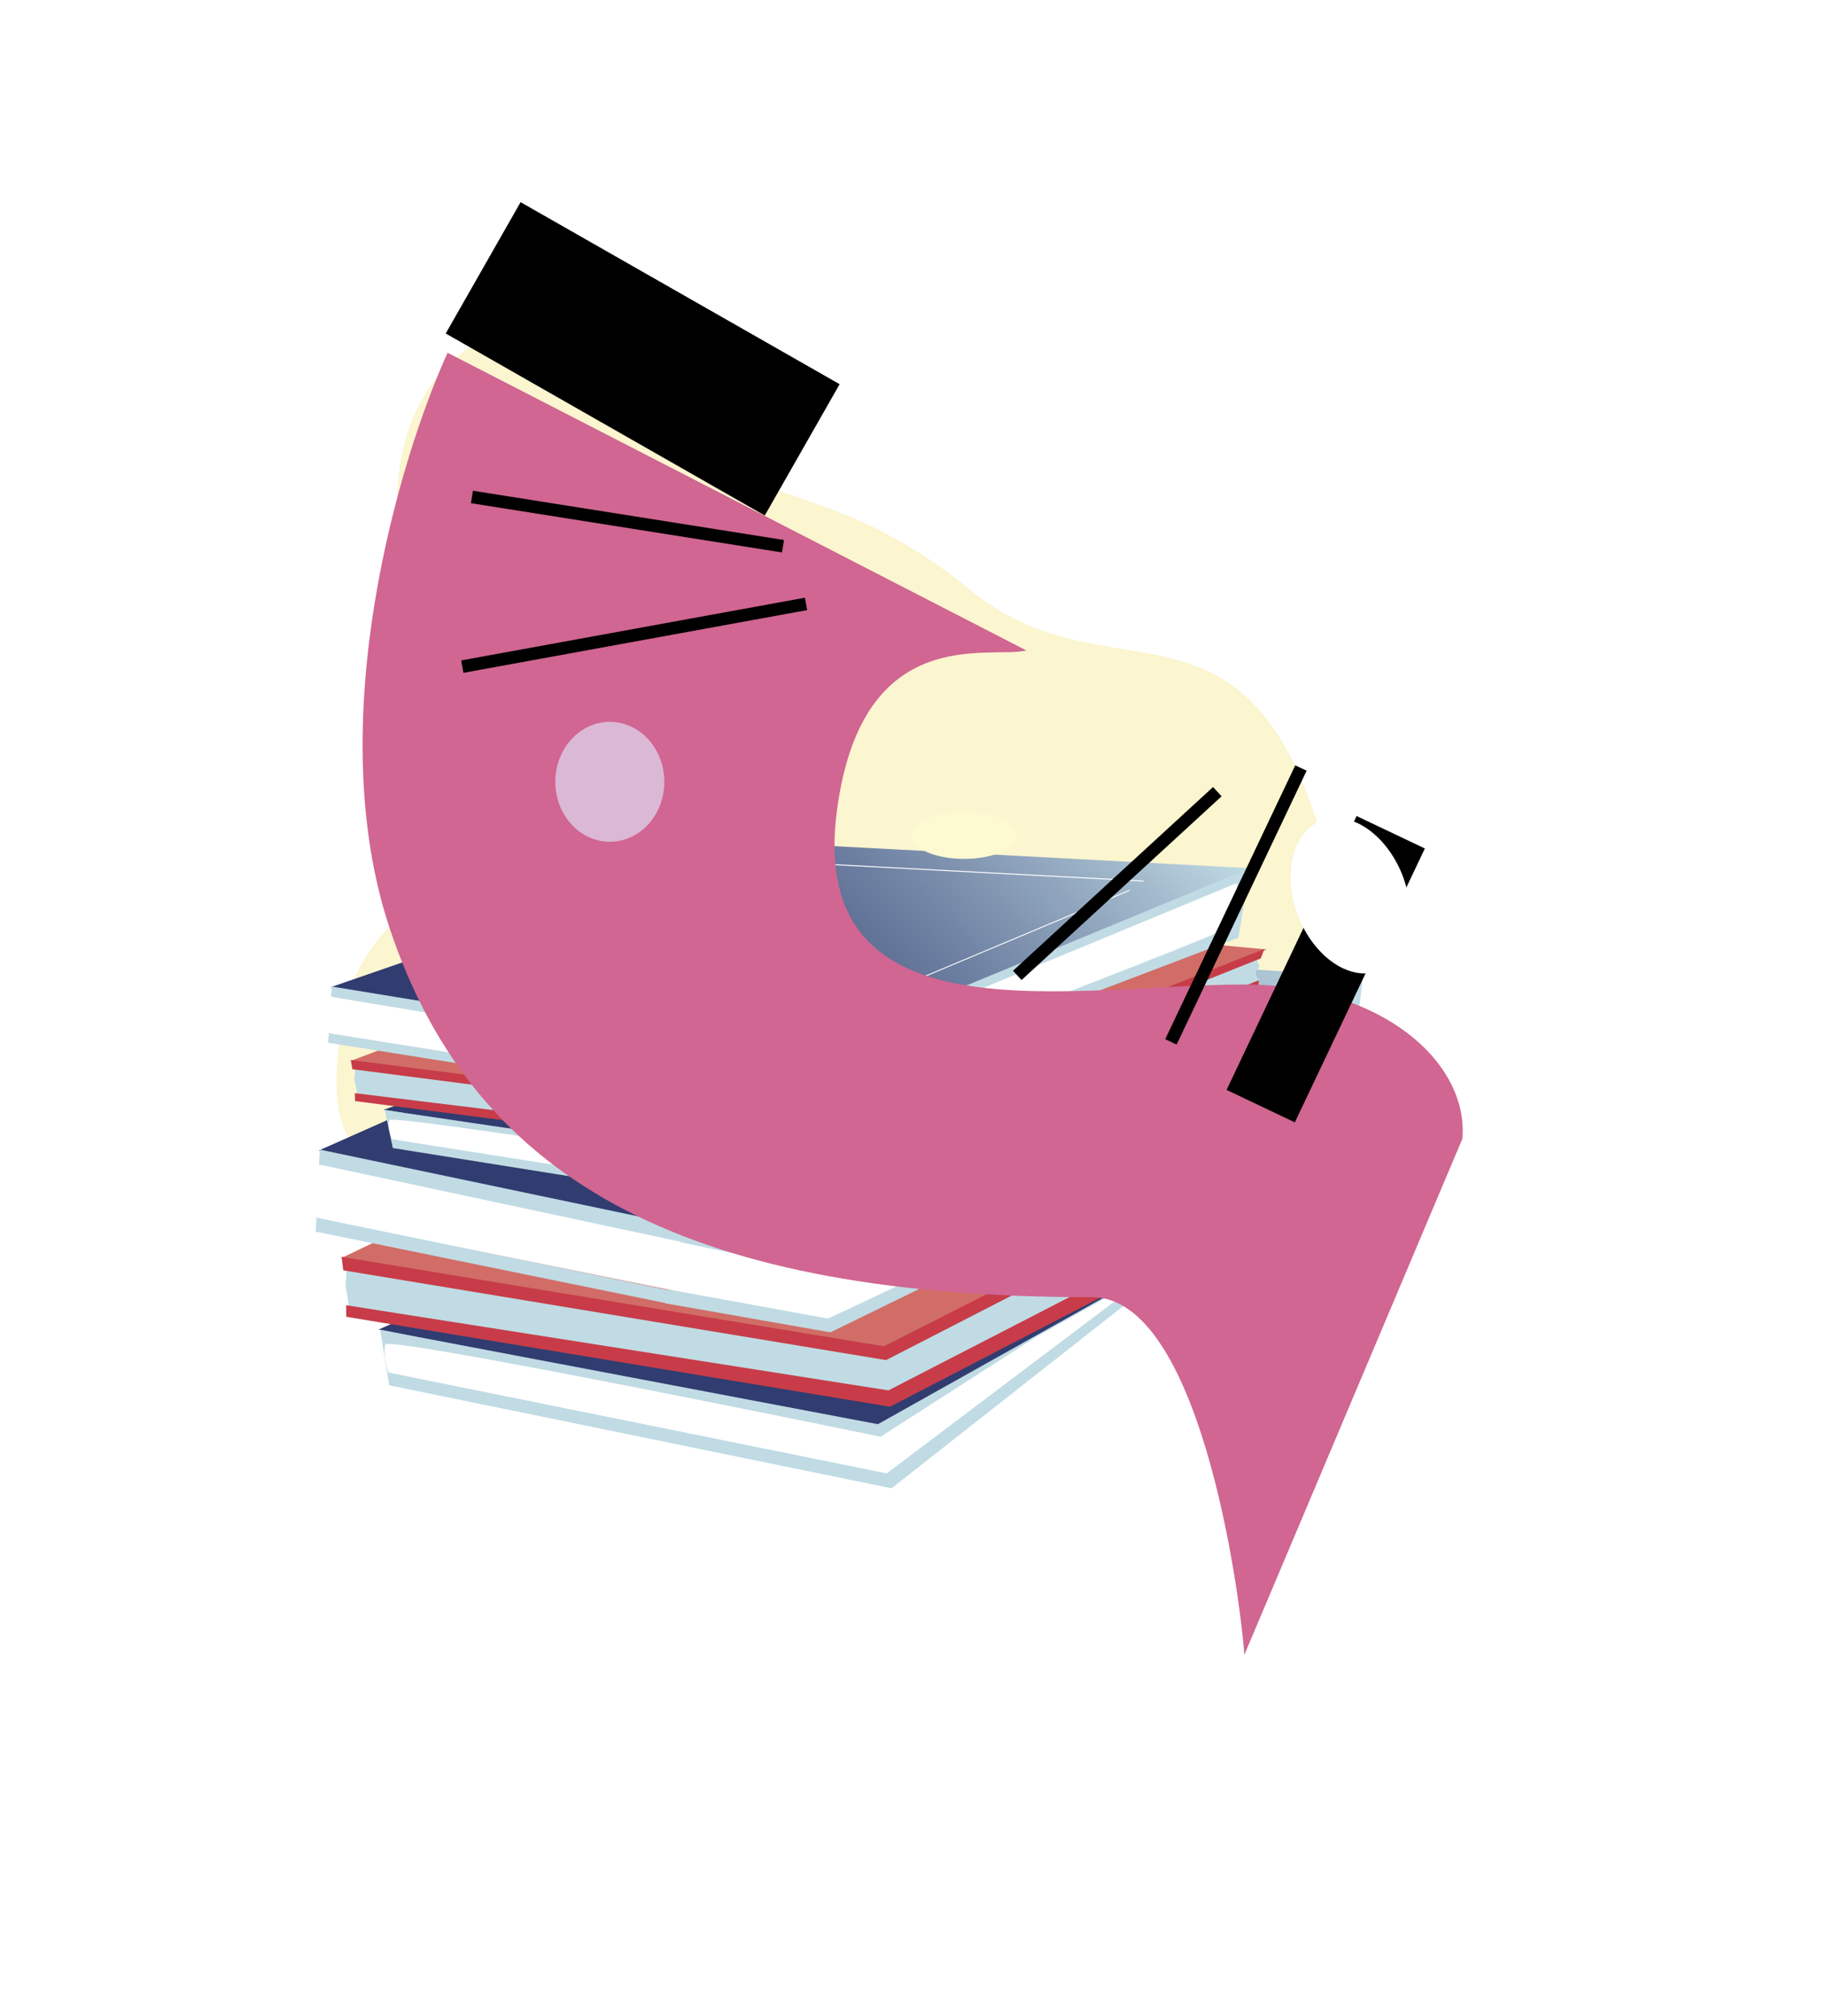 <svg width="145" height="160" viewBox="0 0 145 160" fill="none" xmlns="http://www.w3.org/2000/svg">
<path fill-rule="evenodd" clip-rule="evenodd" d="M47.027 28.873C41.296 20.626 23.907 31.681 35.389 53.35C45.537 72.501 29.157 67.226 27.093 81.542C25.028 95.858 31.565 90.431 46.926 100.995C62.286 111.559 112.323 105.755 106.888 74.906C101.277 43.013 89.24 56.901 76.962 46.765C64.342 36.352 55.536 41.112 47.027 28.873Z" fill="#FBF5D0"/>
<path fill-rule="evenodd" clip-rule="evenodd" d="M27.074 99.876L65.111 81.619L109.786 86.958L70.527 107.897L27.074 99.876Z" fill="#D16D66"/>
<path fill-rule="evenodd" clip-rule="evenodd" d="M37.62 102.155L70.287 108.363L97.314 94.462L100.471 95.003L71.037 113.752L30.074 105.53L37.62 102.155Z" fill="#313C70"/>
<path fill-rule="evenodd" clip-rule="evenodd" d="M66.601 103.83L105.851 82.374L106.619 78.912L68.759 99.322L66.499 100.543L25.306 91.326L63.259 74.48L108.23 77.539L107.258 84.49L66.601 103.83Z" fill="url(#paint0_linear_1_1713)"/>
<path d="M65.99 97.106H65.972L33.546 89.853L63.444 76.582H63.453L98.675 78.974L98.666 79.088L63.453 76.695L33.898 89.815L65.981 96.993L97.388 80.057L97.416 80.158L65.99 97.106Z" fill="white"/>
<path fill-rule="evenodd" clip-rule="evenodd" d="M25.417 91.641L25.278 96.753L65.777 104.925L106.397 85.157L106.823 83.495C106.823 83.495 107.693 81.833 106.962 82.538C106.23 83.243 107.49 82.311 107.304 81.442C107.119 80.573 107.638 79.654 107.638 79.654C106.314 80.183 107.971 78.194 107.971 78.194L107.906 77.98L65.675 100.871L25.417 91.641Z" fill="white"/>
<path fill-rule="evenodd" clip-rule="evenodd" d="M65.916 101.11L103.008 81.43L107.101 79.252C107.101 79.252 107.165 83.835 105.823 84.729C104.286 85.761 84.388 95.608 73.425 101.009C69.194 103.1 65.731 104.661 65.731 104.661C65.731 104.661 53.065 102.331 53.065 102.369C52.981 103.112 52.824 103.452 52.824 103.452L65.944 105.756L107.23 85.585L108.23 77.564L65.796 100.09L55.37 97.597L54.333 97.345L54.065 98.604L65.916 101.11Z" fill="#C0DBE4"/>
<path fill-rule="evenodd" clip-rule="evenodd" d="M27.259 100.064C27.453 100.489 27.531 100.992 27.482 101.487C27.389 102.28 27.518 102.343 27.602 102.948C27.685 103.552 27.741 104.396 27.741 104.396L70.712 111.447L109.128 90.457C109.128 90.457 108.489 89.84 108.952 89.249C109.415 88.657 108.712 88.531 109.017 88.09C108.979 87.953 108.936 87.819 108.888 87.687C108.823 87.549 70.888 106.675 70.49 106.901C70.092 107.128 27.259 100.064 27.259 100.064Z" fill="#C0DBE4"/>
<path fill-rule="evenodd" clip-rule="evenodd" d="M27.121 99.763L70.194 106.864L109.564 86.895L109.24 87.99L70.361 107.96L27.259 100.833L27.121 99.763Z" fill="#C73C48"/>
<path fill-rule="evenodd" clip-rule="evenodd" d="M27.481 103.603L27.5 104.522L70.675 111.661L109.036 91.767L109.054 90.533L70.546 110.364L27.481 103.603Z" fill="#C73C48"/>
<path fill-rule="evenodd" clip-rule="evenodd" d="M96.064 98.277L70.796 118.134L30.907 109.962L30.185 105.555L69.712 113.047L96.064 98.277Z" fill="#C0DBE4"/>
<path fill-rule="evenodd" clip-rule="evenodd" d="M30.602 106.726C30.361 107.443 30.834 108.942 30.834 108.942L70.416 116.95L91.925 100.72L82.194 106.172L69.925 114.041C69.925 114.041 47.287 109.37 36.343 107.469C32.926 106.877 30.658 106.55 30.602 106.726Z" fill="white"/>
<path fill-rule="evenodd" clip-rule="evenodd" d="M25.398 91.251L25.334 92.434L54.592 98.68L55.25 97.509L25.398 91.251Z" fill="#C0DBE4"/>
<path fill-rule="evenodd" clip-rule="evenodd" d="M25.139 96.753L25.065 97.76L52.879 103.439L53.379 102.469L25 96.627L25.139 96.753Z" fill="#C0DBE4"/>
<path fill-rule="evenodd" clip-rule="evenodd" d="M27.818 84.217L61.286 71.707L100.595 75.365L66.052 89.713L27.818 84.217Z" fill="#D16D66"/>
<path fill-rule="evenodd" clip-rule="evenodd" d="M37.097 85.779L65.84 90.032L89.621 80.507L92.399 80.878L66.5 93.725L30.457 88.091L37.097 85.779Z" fill="#313C70"/>
<path fill-rule="evenodd" clip-rule="evenodd" d="M62.597 86.926L97.133 72.225L97.809 69.853L64.496 83.838L62.508 84.674L26.262 78.359L59.656 66.816L99.227 68.912L98.371 73.674L62.597 86.926Z" fill="url(#paint1_linear_1_1713)"/>
<path d="M62.06 82.318H62.044L33.513 77.349L59.819 68.255H59.828L90.819 69.895L90.811 69.972L59.828 68.333L33.822 77.323L62.052 82.24L89.686 70.636L89.711 70.706L62.06 82.318Z" fill="white"/>
<path fill-rule="evenodd" clip-rule="evenodd" d="M26.36 78.575L26.237 82.078L61.872 87.677L97.613 74.132L97.988 72.993C97.988 72.993 98.754 71.854 98.11 72.338C97.467 72.821 98.575 72.182 98.412 71.587C98.249 70.992 98.705 70.362 98.705 70.362C97.54 70.724 98.998 69.361 98.998 69.361L98.941 69.214L61.783 84.899L26.36 78.575Z" fill="white"/>
<path fill-rule="evenodd" clip-rule="evenodd" d="M61.995 85.063L94.632 71.578L98.233 70.085C98.233 70.085 98.29 73.226 97.108 73.838C95.756 74.546 78.248 81.293 68.602 84.994C64.879 86.426 61.832 87.496 61.832 87.496C61.832 87.496 50.686 85.9 50.686 85.925C50.613 86.434 50.475 86.667 50.475 86.667L62.019 88.246L98.347 74.425L99.226 68.929L61.889 84.364L52.715 82.656L51.803 82.483L51.566 83.346L61.995 85.063Z" fill="#C0DBE4"/>
<path fill-rule="evenodd" clip-rule="evenodd" d="M27.981 84.347C28.151 84.638 28.22 84.983 28.177 85.322C28.095 85.865 28.209 85.908 28.282 86.322C28.356 86.737 28.405 87.314 28.405 87.314L66.215 92.146L100.017 77.764C100.017 77.764 99.455 77.341 99.862 76.936C100.27 76.53 99.65 76.444 99.919 76.142C99.886 76.048 99.847 75.956 99.805 75.866C99.748 75.771 66.37 88.876 66.019 89.031C65.669 89.187 27.981 84.347 27.981 84.347Z" fill="#C0DBE4"/>
<path fill-rule="evenodd" clip-rule="evenodd" d="M27.859 84.139L65.759 89.005L100.4 75.322L100.115 76.072L65.906 89.755L27.981 84.872L27.859 84.139Z" fill="#C73C48"/>
<path fill-rule="evenodd" clip-rule="evenodd" d="M28.176 86.771L28.193 87.401L66.182 92.293L99.935 78.662L99.952 77.816L66.068 91.404L28.176 86.771Z" fill="#C73C48"/>
<path fill-rule="evenodd" clip-rule="evenodd" d="M88.521 83.122L66.288 96.727L31.191 91.128L30.555 88.109L65.335 93.242L88.521 83.122Z" fill="#C0DBE4"/>
<path fill-rule="evenodd" clip-rule="evenodd" d="M30.922 88.911C30.71 89.403 31.126 90.429 31.126 90.429L65.954 95.916L84.88 84.795L76.317 88.531L65.522 93.923C65.522 93.923 45.603 90.722 35.973 89.42C32.967 89.014 30.971 88.79 30.922 88.911Z" fill="white"/>
<path fill-rule="evenodd" clip-rule="evenodd" d="M26.344 78.307L26.287 79.118L52.031 83.397L52.61 82.595L26.344 78.307Z" fill="#C0DBE4"/>
<path fill-rule="evenodd" clip-rule="evenodd" d="M26.115 82.078L26.05 82.768L50.524 86.659L50.964 85.994L25.993 81.991L26.115 82.078Z" fill="#C0DBE4"/>
<g filter="url(#filter0_d_1_1713)">
<path d="M30.958 53.727C25.458 37.272 31.722 16.386 35.541 8L81.499 31.628C78.656 32.365 68.514 29.248 66.477 44.208C63.931 62.906 85.191 58.147 98.813 58.147C109.71 58.147 116.636 64.323 116.127 70.386L98.813 111.353C98.388 105.687 95.145 82.965 86.719 82.965C55.401 82.965 37.833 74.295 30.958 53.727Z" fill="#D06691"/>
</g>
<path d="M38.367 21.259L63.701 35.708" stroke="black" stroke-width="12"/>
<path d="M36.712 52.914L64.007 47.935" stroke="black"/>
<path d="M110.436 66.062L100.111 87.8" stroke="black" stroke-width="6"/>
<path d="M103.306 60.962L92.982 82.699" stroke="black"/>
<path d="M96.665 62.84L80.781 77.423" stroke="black"/>
<path d="M37.476 39.447L62.174 43.357" stroke="black"/>
<ellipse cx="76.559" cy="66.305" rx="4.201" ry="1.87" fill="#FDF9D1"/>
<ellipse cx="48.425" cy="62.056" rx="4.328" ry="4.76" fill="#DBB8D5"/>
<ellipse rx="6.063" ry="4.878" transform="matrix(0.641 0.768 -0.558 0.83 107.226 71.099)" fill="white"/>
<defs>
<filter id="filter0_d_1_1713" x="0.793" y="0" width="143.36" height="159.353" filterUnits="userSpaceOnUse" color-interpolation-filters="sRGB">
<feFlood flood-opacity="0" result="BackgroundImageFix"/>
<feColorMatrix in="SourceAlpha" type="matrix" values="0 0 0 0 0 0 0 0 0 0 0 0 0 0 0 0 0 0 127 0" result="hardAlpha"/>
<feOffset dy="20"/>
<feGaussianBlur stdDeviation="14"/>
<feColorMatrix type="matrix" values="0 0 0 0 0.5 0 0 0 0 0.563 0 0 0 0 0.608 0 0 0 0.12 0"/>
<feBlend mode="normal" in2="BackgroundImageFix" result="effect1_dropShadow_1_1713"/>
<feBlend mode="normal" in="SourceGraphic" in2="effect1_dropShadow_1_1713" result="shape"/>
</filter>
<linearGradient id="paint0_linear_1_1713" x1="44.533" y1="117.48" x2="104.937" y2="73.06" gradientUnits="userSpaceOnUse">
<stop offset="0.22" stop-color="#313C70"/>
<stop offset="0.31" stop-color="#394577"/>
<stop offset="0.47" stop-color="#4F5E88"/>
<stop offset="0.66" stop-color="#7386A6"/>
<stop offset="0.89" stop-color="#A5BCCE"/>
<stop offset="1" stop-color="#C0DBE4"/>
</linearGradient>
<linearGradient id="paint1_linear_1_1713" x1="43.18" y1="96.279" x2="86.468" y2="55.401" gradientUnits="userSpaceOnUse">
<stop offset="0.22" stop-color="#313C70"/>
<stop offset="0.31" stop-color="#394577"/>
<stop offset="0.47" stop-color="#4F5E88"/>
<stop offset="0.66" stop-color="#7386A6"/>
<stop offset="0.89" stop-color="#A5BCCE"/>
<stop offset="1" stop-color="#C0DBE4"/>
</linearGradient>
</defs>
</svg>
